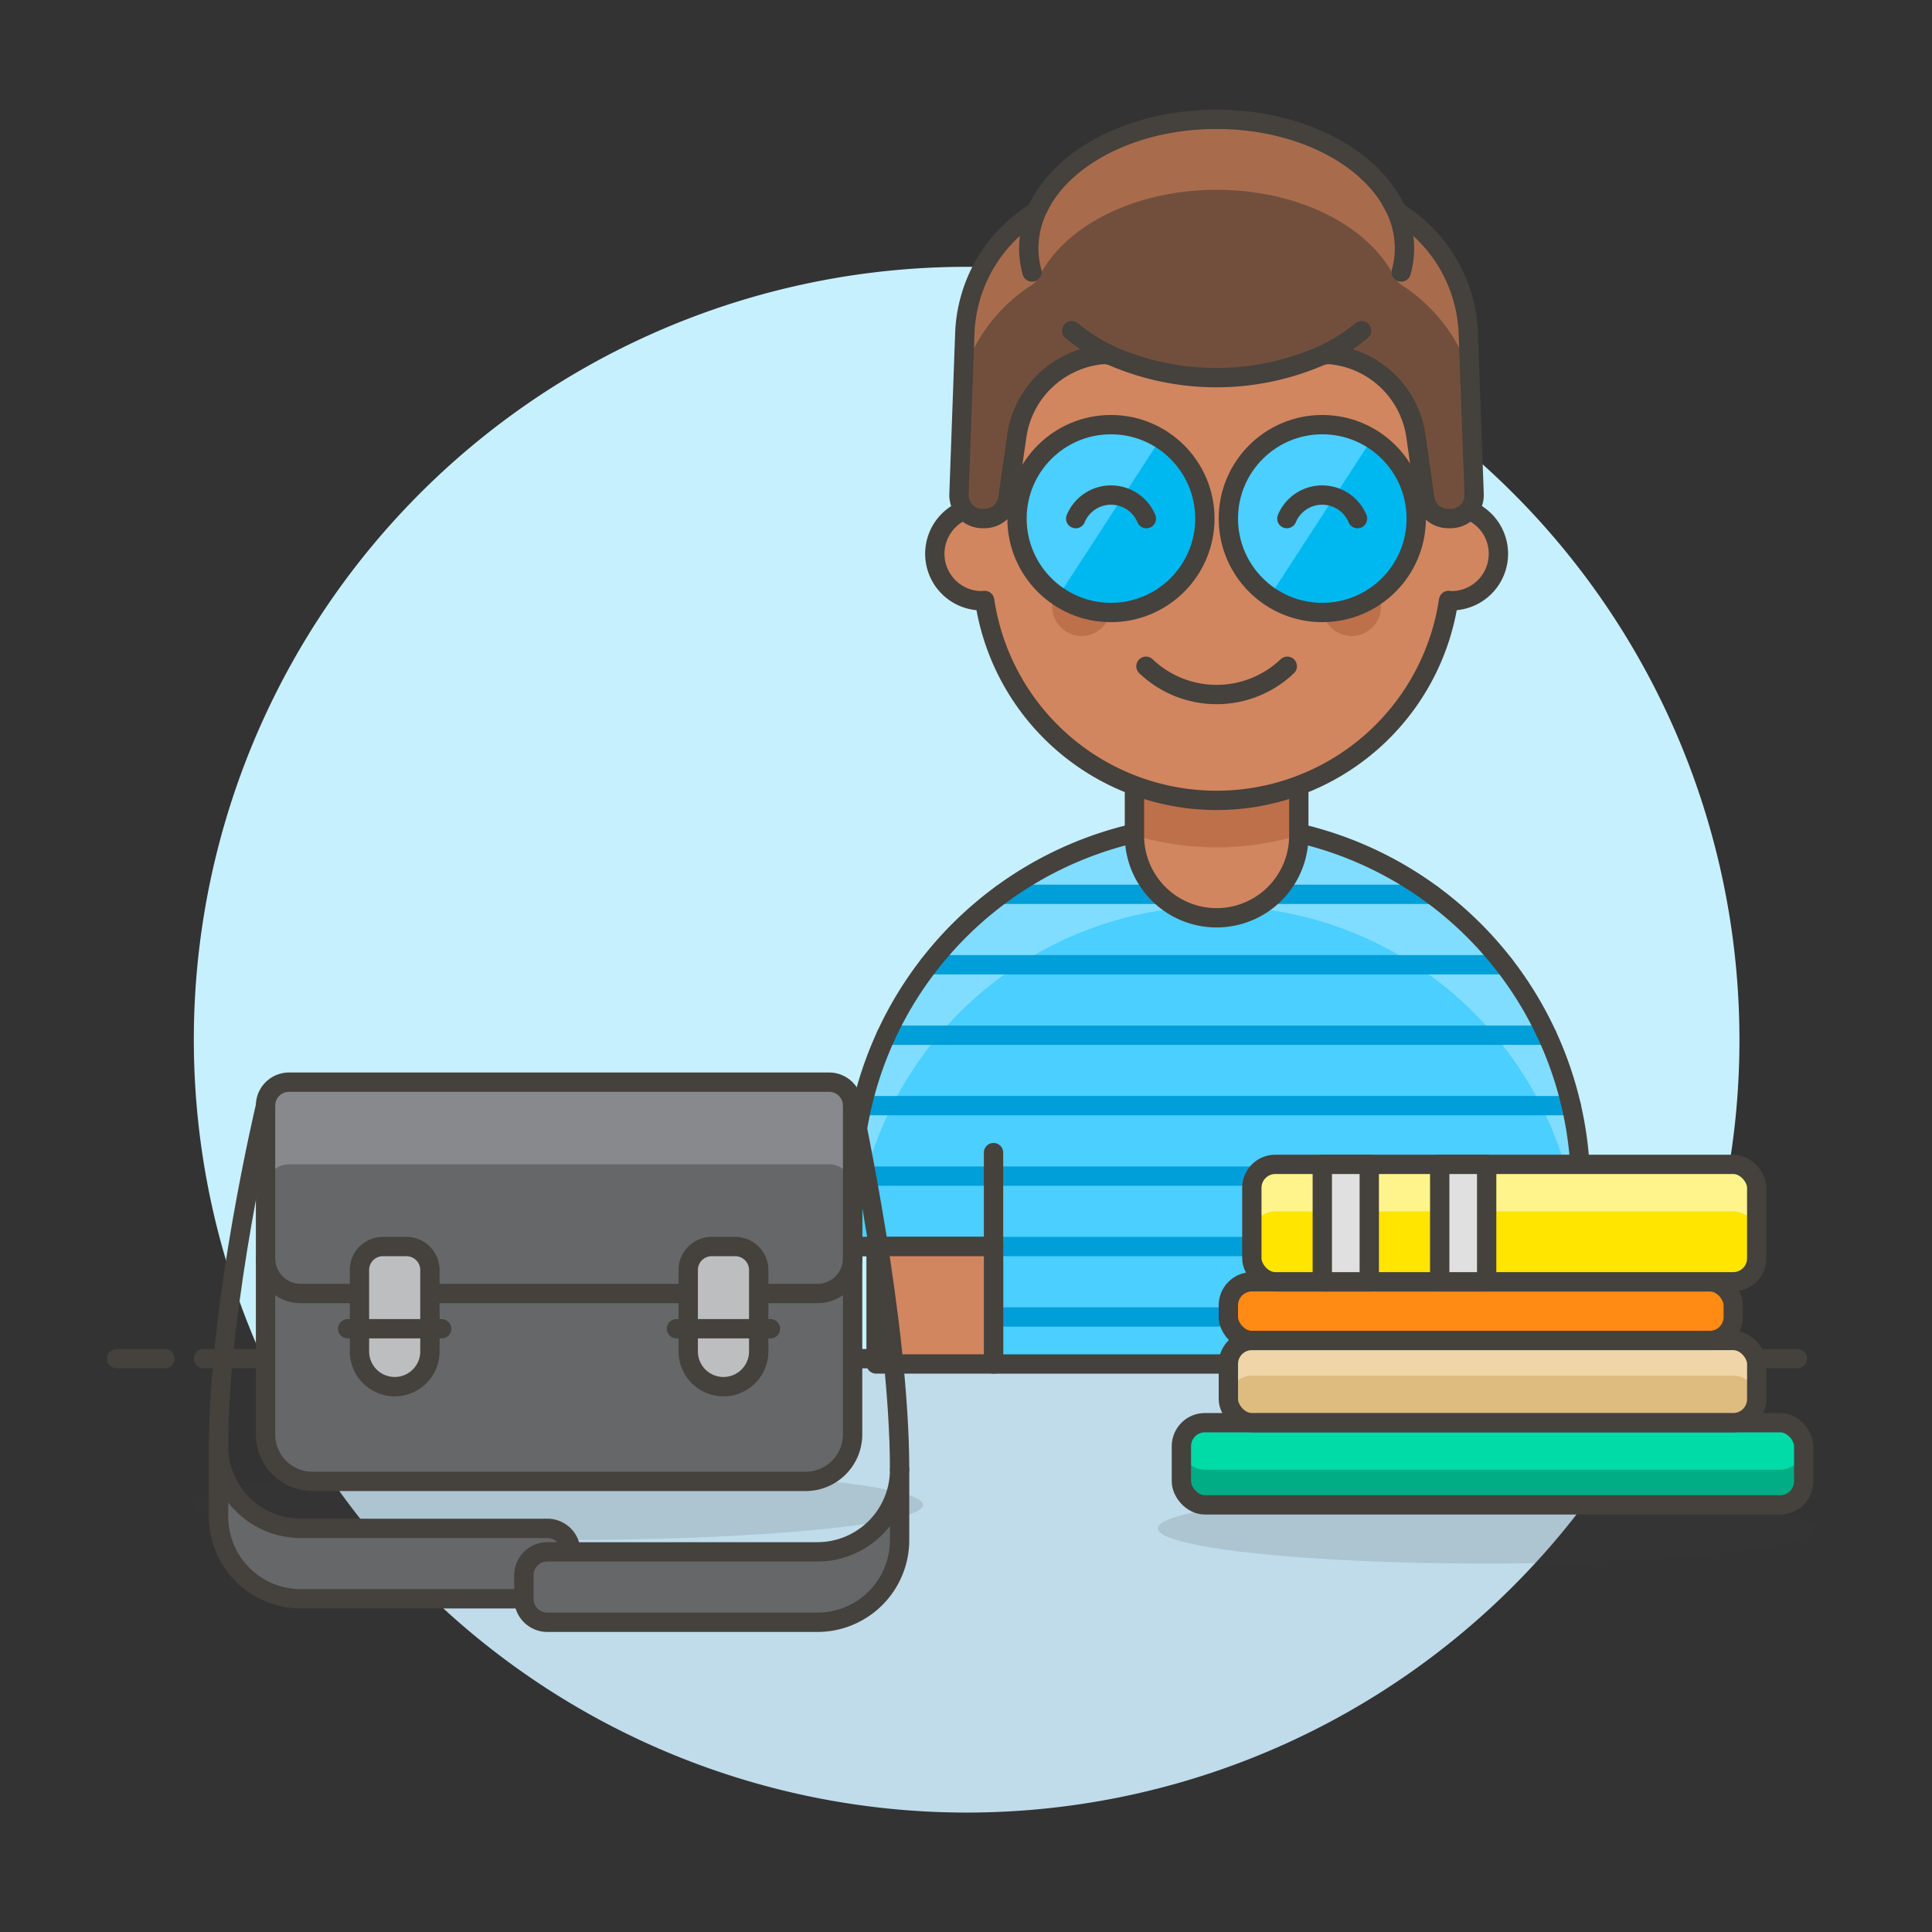 <svg xmlns="http://www.w3.org/2000/svg" viewBox="0 0 100 100"><rect x="0" y="0" width="100" height="100" fill="#333333" stroke="none"/><g class="nc-icon-wrapper"><defs/><path class="a" d="M90.033 53.823a40 40 0 1 0-76.433 16.5h72.869a39.844 39.844 0 0 0 3.564-16.5z" style="" fill="#c7f0ff"/><path class="b" d="M13.6 70.323a40 40 0 0 0 72.872 0z" style="" fill="#c0dceb"/><g><path class="c" d="M10.533 70.323h78" fill="none" stroke="#45413c" stroke-linecap="round" stroke-linejoin="round"/><path class="c" d="M6.033 70.323h2.5" fill="none" stroke="#45413c" stroke-linecap="round" stroke-linejoin="round"/><path class="c" d="M90.533 70.323h2.5" fill="none" stroke="#45413c" stroke-linecap="round" stroke-linejoin="round"/></g><g><path class="d" d="M81.812 61.482a18.84 18.84 0 0 0-37.68 0v3.039h7.293V70.6h23.094v-6.079h7.293z" style="" fill="#4acfff"/><path class="e" d="M62.972 42.642a18.84 18.84 0 0 0-18.84 18.84v3.039h.061a18.817 18.817 0 0 1 37.558 0h.061v-3.039a18.84 18.84 0 0 0-18.84-18.84z" style="" fill="#80ddff"/><path class="f" d="M51.425 68.168h23.094" fill="none" stroke-linecap="round" stroke-linejoin="round" stroke="#009fd9"/><path class="f" d="M44.132 64.521h37.68" fill="none" stroke-linecap="round" stroke-linejoin="round" stroke="#009fd9"/><path class="f" d="M44.132 60.875h37.68" fill="none" stroke-linecap="round" stroke-linejoin="round" stroke="#009fd9"/><path class="f" d="M44.615 57.228h36.714" fill="none" stroke-linecap="round" stroke-linejoin="round" stroke="#009fd9"/><path class="f" d="M45.863 53.582h34.218" fill="none" stroke-linecap="round" stroke-linejoin="round" stroke="#009fd9"/><path class="f" d="M48.084 49.935H77.86" fill="none" stroke-linecap="round" stroke-linejoin="round" stroke="#009fd9"/><path class="f" d="M51.834 46.289H74.11" fill="none" stroke-linecap="round" stroke-linejoin="round" stroke="#009fd9"/><path class="c" d="M81.812 61.482a18.84 18.84 0 0 0-37.68 0v3.039h7.293V70.6h23.094v-6.079h7.293z" fill="none" stroke="#45413c" stroke-linecap="round" stroke-linejoin="round"/><path class="c" d="M51.425 59.659v4.862" fill="none" stroke="#45413c" stroke-linecap="round" stroke-linejoin="round"/><g><path class="g" d="M58.718 43.25a4.254 4.254 0 0 0 8.508 0V39h-8.508z" style="" fill="#d18660"/><path class="h" d="M58.718 43.233a14.79 14.79 0 0 0 8.508 0V39h-8.508z" style="" fill="#bd704a"/><path class="c" d="M58.718 43.25V39h8.508v4.25a4.254 4.254 0 0 1-8.508 0z" fill="none" stroke="#45413c" stroke-linecap="round" stroke-linejoin="round"/></g><path class="i" d="M45.346 64.521h6.079v6.078h-6.079z" stroke="#45413c" stroke-linecap="round" stroke-linejoin="round" fill="#d18660"/><path class="i" d="M74.519 64.521h6.076v6.078h-6.076z" stroke="#45413c" stroke-linecap="round" stroke-linejoin="round" fill="#d18660"/><g><path class="i" d="M75.127 26.233v-3.039a12.155 12.155 0 1 0-24.31 0v3.039a2.431 2.431 0 1 0 0 4.862c.051 0 .1-.012.149-.015a12.139 12.139 0 0 0 24.012 0c.051 0 .1.015.149.015a2.431 2.431 0 1 0 0-4.862z" stroke="#45413c" stroke-linecap="round" stroke-linejoin="round" fill="#d18660"/><circle class="h" cx="55.983" cy="31.399" r="1.519" style="" fill="#bd704a"/><circle class="h" cx="69.961" cy="31.399" r="1.519" style="" fill="#bd704a"/><path class="c" d="M59.315 34.485a5.3 5.3 0 0 0 7.314 0" fill="none" stroke="#45413c" stroke-linecap="round" stroke-linejoin="round"/><path class="j" d="M76 17.273a7.718 7.718 0 0 0-3.447-6.16 1.16 1.16 0 0 1-.4-.451c-1.324-2.611-4.936-4.485-9.185-4.485s-7.861 1.874-9.184 4.485a1.17 1.17 0 0 1-.4.451 7.718 7.718 0 0 0-3.447 6.16l-.3 8.309a1.214 1.214 0 0 0 1.214 1.258h.117a1.216 1.216 0 0 0 1.2-1.043l.46-3.224a4.942 4.942 0 0 1 4.433-4.22 1.185 1.185 0 0 1 .588.111 13.554 13.554 0 0 0 10.618 0 1.185 1.185 0 0 1 .588-.111 4.941 4.941 0 0 1 4.433 4.22l.46 3.224a1.216 1.216 0 0 0 1.2 1.043h.117a1.215 1.215 0 0 0 1.235-1.258z" style="" fill="#724f3d"/><path class="k" d="M76.072 19.272l-.071-2a7.718 7.718 0 0 0-3.447-6.16 1.17 1.17 0 0 1-.4-.451c-1.323-2.611-4.935-4.485-9.184-4.485s-7.861 1.874-9.184 4.485a1.17 1.17 0 0 1-.4.451 7.718 7.718 0 0 0-3.447 6.16l-.074 2.07a8.587 8.587 0 0 1 3.525-4.582 1.178 1.178 0 0 0 .4-.451c1.323-2.612 4.935-4.486 9.184-4.486s7.861 1.874 9.184 4.486a1.178 1.178 0 0 0 .4.451 8.67 8.67 0 0 1 3.514 4.512z" style="" fill="#a86c4d"/><path class="c" d="M76 17.273a7.718 7.718 0 0 0-3.447-6.16 1.16 1.16 0 0 1-.4-.451c-1.324-2.611-4.936-4.485-9.185-4.485s-7.861 1.874-9.184 4.485a1.17 1.17 0 0 1-.4.451 7.718 7.718 0 0 0-3.447 6.16l-.3 8.309a1.214 1.214 0 0 0 1.214 1.258h.117a1.216 1.216 0 0 0 1.2-1.043l.46-3.224a4.942 4.942 0 0 1 4.433-4.22 1.185 1.185 0 0 1 .588.111 13.554 13.554 0 0 0 10.618 0 1.185 1.185 0 0 1 .588-.111 4.941 4.941 0 0 1 4.433 4.22l.46 3.224a1.216 1.216 0 0 0 1.2 1.043h.117a1.215 1.215 0 0 0 1.235-1.258z" fill="none" stroke="#45413c" stroke-linecap="round" stroke-linejoin="round"/><path class="c" d="M53.911 10.431a4.892 4.892 0 0 0-.663 2.431 4.719 4.719 0 0 0 .168 1.216" fill="none" stroke="#45413c" stroke-linecap="round" stroke-linejoin="round"/><path class="c" d="M72.528 14.078a4.676 4.676 0 0 0 .168-1.216 4.884 4.884 0 0 0-.664-2.432" fill="none" stroke="#45413c" stroke-linecap="round" stroke-linejoin="round"/><path class="l" d="M68.452 18.385a9.412 9.412 0 0 0 2.021-1.268" stroke="#45413c" stroke-linecap="round" stroke-linejoin="round" fill="#a86c4d"/><path class="l" d="M55.471 17.117a9.439 9.439 0 0 0 2.041 1.283" stroke="#45413c" stroke-linecap="round" stroke-linejoin="round" fill="#a86c4d"/><circle class="m" cx="57.502" cy="26.841" r="4.862" style="" fill="#00b8f0"/><path class="d" d="M60.07 22.712a4.862 4.862 0 0 0-5.3 8.153l.006-.006 5.29-8.138z" style="" fill="#4acfff"/><circle class="m" cx="68.442" cy="26.841" r="4.862" style="" fill="#00b8f0"/><path class="d" d="M71.014 22.714a4.862 4.862 0 0 0-5.3 8.15h.006l5.29-8.138z" style="" fill="#4acfff"/><path class="c" d="M70.265 26.843a1.981 1.981 0 0 0-3.657 0" fill="none" stroke="#45413c" stroke-linecap="round" stroke-linejoin="round"/><path class="c" d="M59.336 26.843a1.981 1.981 0 0 0-3.657 0" fill="none" stroke="#45413c" stroke-linecap="round" stroke-linejoin="round"/><circle class="c" cx="57.502" cy="26.841" r="4.862" fill="none" stroke="#45413c" stroke-linecap="round" stroke-linejoin="round"/><circle class="c" cx="68.442" cy="26.841" r="4.862" fill="none" stroke="#45413c" stroke-linecap="round" stroke-linejoin="round"/></g><ellipse class="n" cx="76.95" cy="79.107" rx="17.017" ry="1.823" fill="#45413c" opacity="0.15"/><g><rect class="o" x="61.149" y="73.638" width="32.211" height="4.254" rx="1.216" style="" fill="#00dba8"/><path class="p" d="M92.144 76.069h-29.78a1.216 1.216 0 0 1-1.215-1.216v1.823a1.215 1.215 0 0 0 1.215 1.216h29.78a1.216 1.216 0 0 0 1.216-1.216v-1.823a1.217 1.217 0 0 1-1.216 1.216z" style="" fill="#00ad85"/><rect class="c" x="61.149" y="73.638" width="32.211" height="4.254" rx="1.216" fill="none" stroke="#45413c" stroke-linecap="round" stroke-linejoin="round"/><rect class="q" x="63.58" y="69.383" width="27.349" height="4.254" rx="1.216" style="" fill="#debb7e"/><path class="r" d="M89.713 69.383H64.8a1.216 1.216 0 0 0-1.22 1.217v1.823a1.215 1.215 0 0 1 1.22-1.216h24.913a1.216 1.216 0 0 1 1.216 1.215V70.6a1.217 1.217 0 0 0-1.216-1.217z" style="" fill="#f0d5a8"/><rect class="c" x="63.58" y="69.383" width="27.349" height="4.254" rx="1.216" fill="none" stroke="#45413c" stroke-linecap="round" stroke-linejoin="round"/><rect class="s" x="63.58" y="66.345" width="26.133" height="3.039" rx="1.216" stroke="#45413c" stroke-linecap="round" stroke-linejoin="round" fill="#ff8a14"/><g><rect class="t" x="64.795" y="60.267" width="26.133" height="6.078" rx="1.216" style="" fill="#ffe500"/><path class="u" d="M89.713 60.267h-23.7a1.216 1.216 0 0 0-1.213 1.215v2.432a1.216 1.216 0 0 1 1.211-1.214h23.7a1.216 1.216 0 0 1 1.216 1.216v-2.434a1.216 1.216 0 0 0-1.214-1.215z" style="" fill="#fff48c"/><rect class="c" x="64.795" y="60.267" width="26.133" height="6.078" rx="1.216" fill="none" stroke="#45413c" stroke-linecap="round" stroke-linejoin="round"/><path class="v" d="M68.442 60.267h2.431v6.078h-2.431z" stroke="#45413c" stroke-linecap="round" stroke-linejoin="round" fill="#e0e0e0"/><path class="v" d="M74.519 60.267h2.431v6.078h-2.431z" stroke="#45413c" stroke-linecap="round" stroke-linejoin="round" fill="#e0e0e0"/></g></g><ellipse class="n" cx="28.938" cy="77.892" rx="18.84" ry="1.823" fill="#45413c" opacity="0.15"/><g><path class="w" d="M42.916 56.013H14.96a1.215 1.215 0 0 0-1.216 1.215v17.017a2.43 2.43 0 0 0 2.431 2.431H41.7a2.431 2.431 0 0 0 2.431-2.431V57.228a1.215 1.215 0 0 0-1.215-1.215z" style="" fill="#656769"/><path class="x" d="M42.916 56.013H14.96a1.215 1.215 0 0 0-1.216 1.215v4.254a1.215 1.215 0 0 1 1.216-1.215h27.956a1.216 1.216 0 0 1 1.216 1.215v-4.254a1.216 1.216 0 0 0-1.216-1.215z" style="" fill="#87898c"/><path class="c" d="M42.916 56.013H14.96a1.215 1.215 0 0 0-1.216 1.215v17.017a2.43 2.43 0 0 0 2.431 2.431H41.7a2.431 2.431 0 0 0 2.431-2.431V57.228a1.215 1.215 0 0 0-1.215-1.215z" fill="none" stroke="#45413c" stroke-linecap="round" stroke-linejoin="round"/><path class="c" d="M13.744 65.129a1.823 1.823 0 0 0 1.823 1.823h26.741a1.824 1.824 0 0 0 1.824-1.823" fill="none" stroke="#45413c" stroke-linecap="round" stroke-linejoin="round"/><path class="y" d="M18.606 69.991a1.824 1.824 0 0 0 3.647 0v-4.254a1.216 1.216 0 0 0-1.216-1.216h-1.215a1.215 1.215 0 0 0-1.216 1.216z" stroke="#45413c" stroke-linecap="round" stroke-linejoin="round" fill="#bdbec0"/><path class="c" d="M17.998 68.776h4.862" fill="none" stroke="#45413c" stroke-linecap="round" stroke-linejoin="round"/><path class="y" d="M35.623 69.991a1.824 1.824 0 0 0 3.647 0v-4.254a1.215 1.215 0 0 0-1.216-1.216h-1.215a1.215 1.215 0 0 0-1.216 1.216z" stroke="#45413c" stroke-linecap="round" stroke-linejoin="round" fill="#bdbec0"/><path class="c" d="M35.015 68.776h4.862" fill="none" stroke="#45413c" stroke-linecap="round" stroke-linejoin="round"/><path class="z" d="M11.313 74.853a4.254 4.254 0 0 0 4.254 4.254H28.33a1.217 1.217 0 0 1 1.216 1.216v1.215a1.216 1.216 0 0 1-1.216 1.216H15.567a4.255 4.255 0 0 1-4.254-4.254z" stroke="#45413c" stroke-linecap="round" stroke-linejoin="round" fill="#656769"/><path class="z" d="M46.563 76.069a4.255 4.255 0 0 1-4.255 4.254H28.33a1.215 1.215 0 0 0-1.215 1.215v1.216a1.215 1.215 0 0 0 1.215 1.215h13.978a4.254 4.254 0 0 0 4.255-4.254z" stroke="#45413c" stroke-linecap="round" stroke-linejoin="round" fill="#656769"/><path class="c" d="M13.744 57.228s-2.431 10.229-2.431 17.625" fill="none" stroke="#45413c" stroke-linecap="round" stroke-linejoin="round"/><path class="c" d="M44.132 57.228s2.431 11.152 2.431 18.841" fill="none" stroke="#45413c" stroke-linecap="round" stroke-linejoin="round"/></g></g></g></svg>